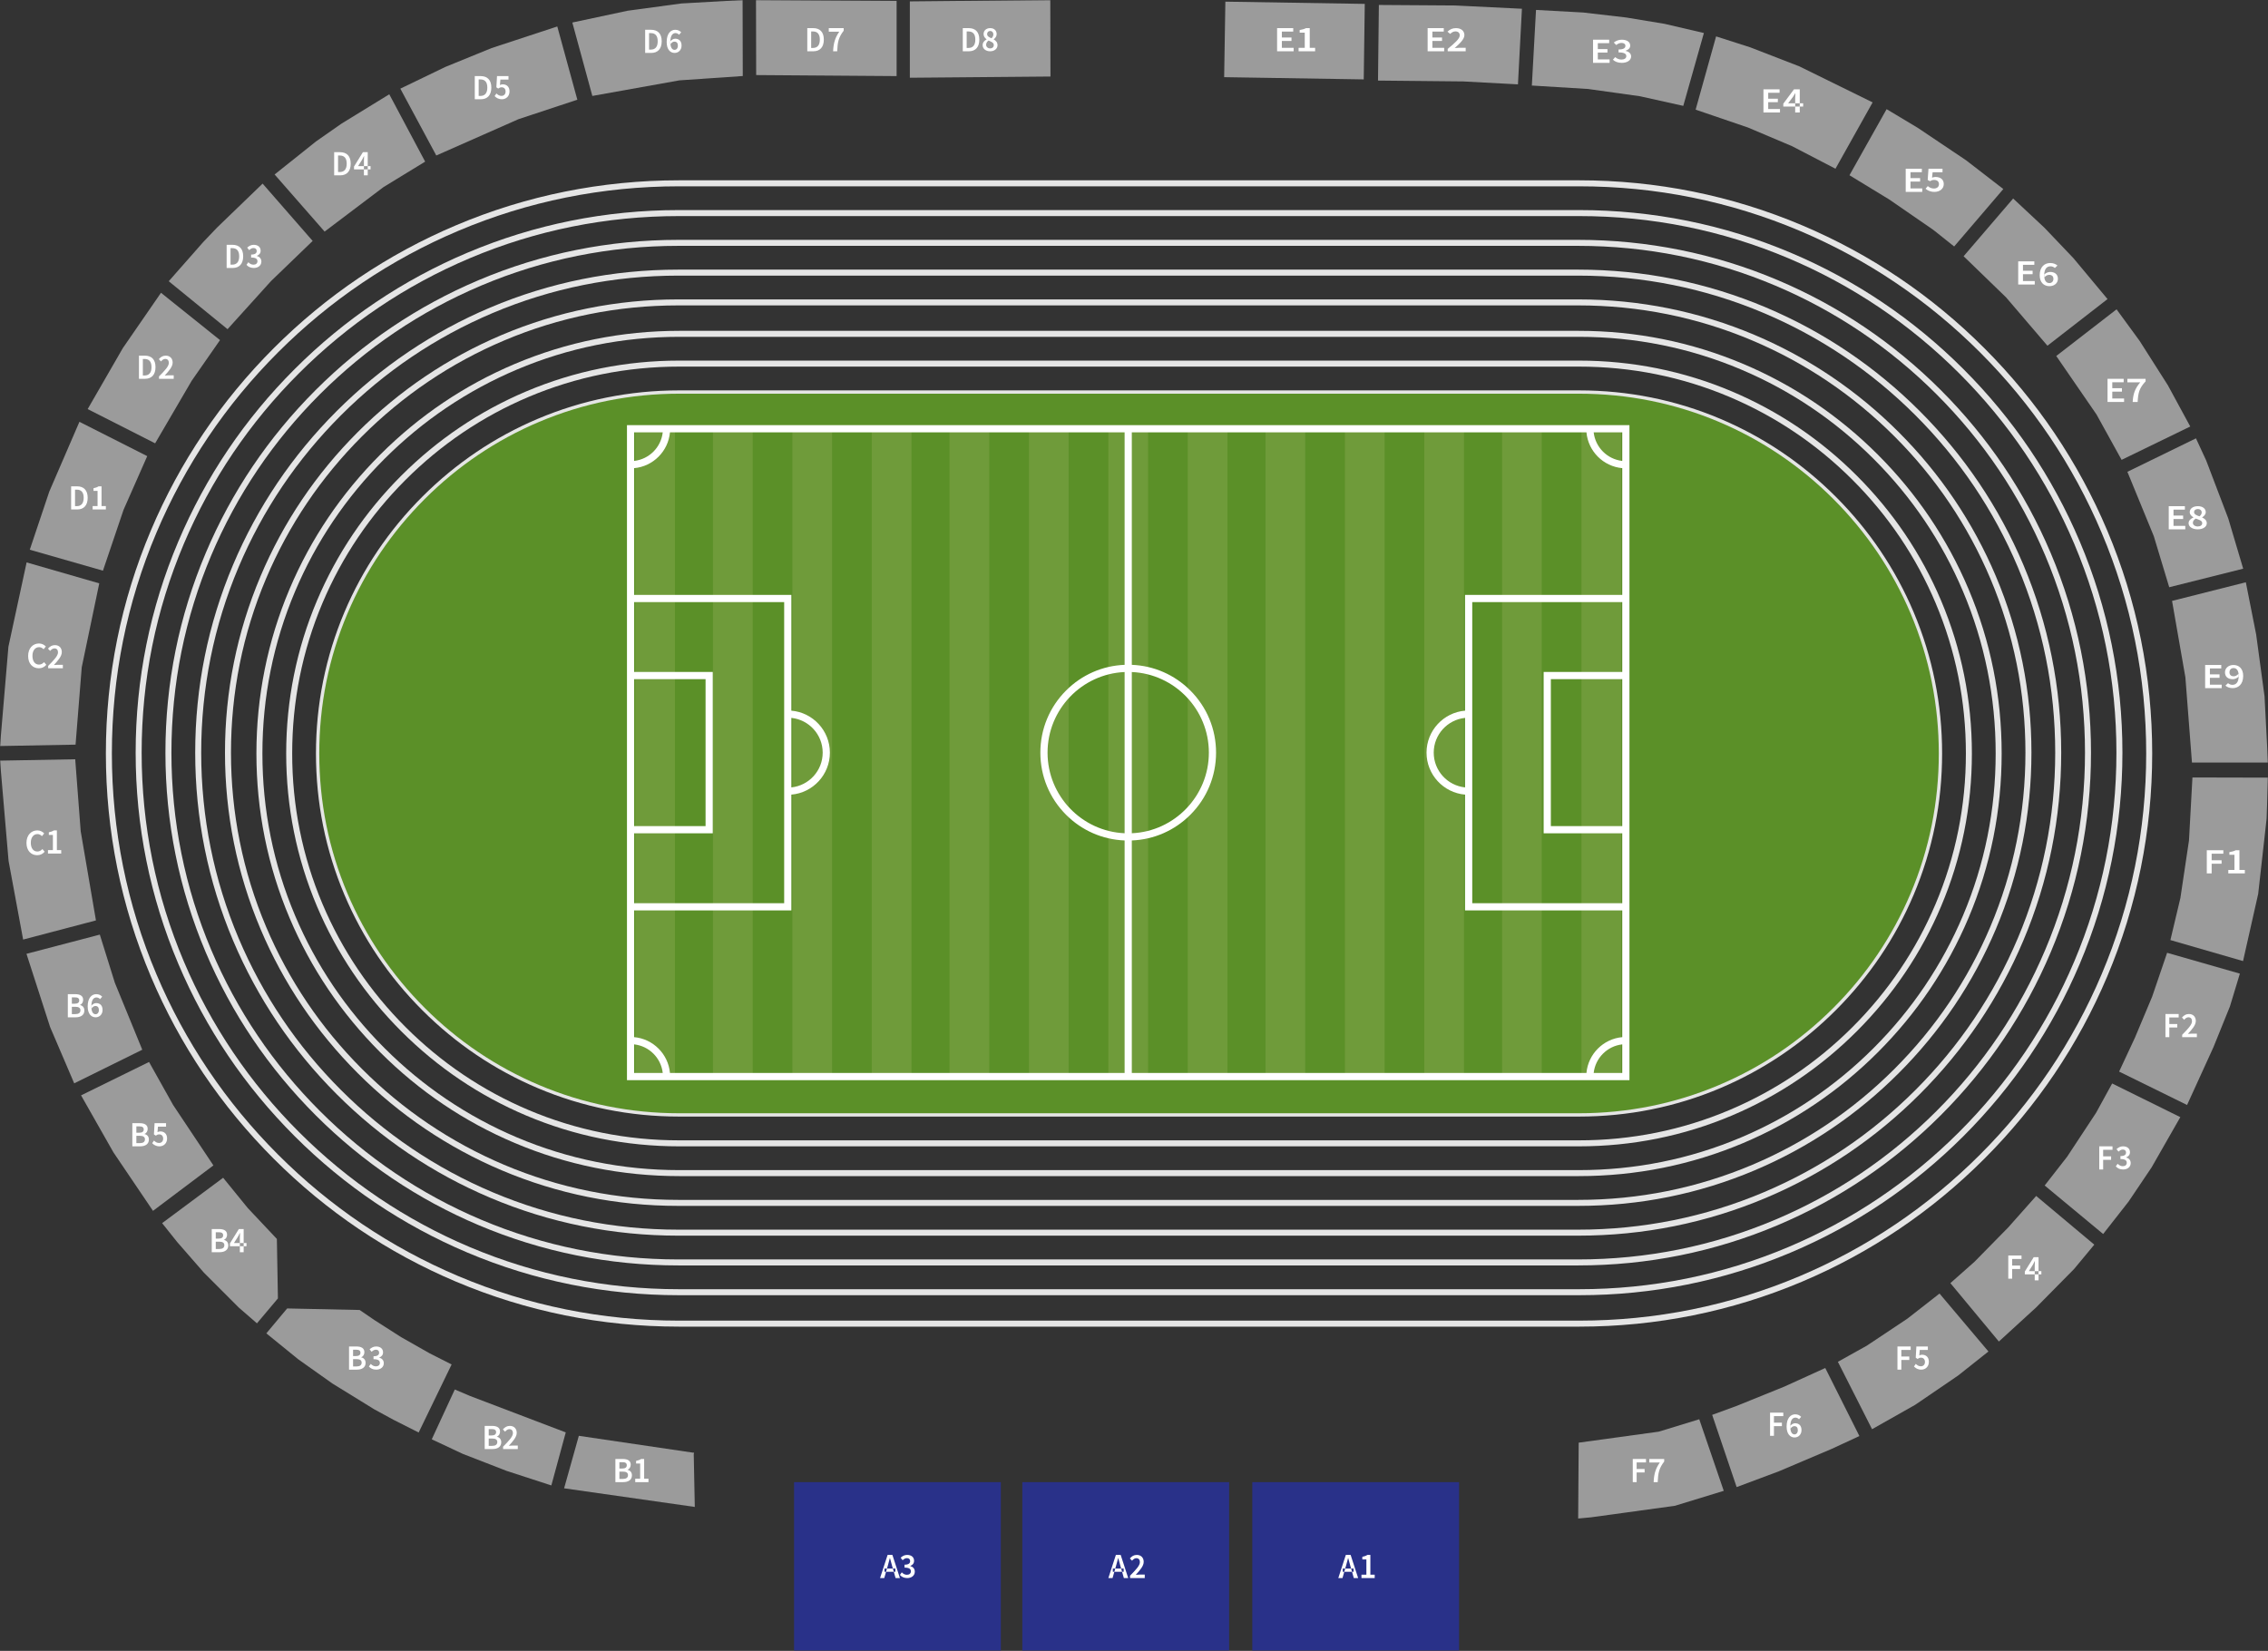 <svg width="1371px" height="998px" viewBox="0 0 1371 998" version="1.1" xmlns="http://www.w3.org/2000/svg" xmlns:xlink="http://www.w3.org/1999/xlink">
    <rect x="0" y="0" width="1371" height="998" fill="#333333" stroke="none"/>
    <title>Group 139</title>
    <defs>
        <polygon id="path-1" points="0 998 1371 998 1371 0 0 0"></polygon>
    </defs>
    <g id="Page-1" stroke="none" stroke-width="1" fill="none" fill-rule="evenodd">
        <g id="Nákupný-proces-1-Copy-3" transform="translate(-154, -504)">
            <g id="Group-139" transform="translate(154, 504)">
                <path d="M410.433,112.628 C364.145,112.628 319.253,121.691 277.003,139.565 C236.185,156.833 199.522,181.558 168.033,213.053 C136.544,244.548 111.823,281.218 94.559,322.045 C76.689,364.303 67.628,409.204 67.628,455.5 C67.628,501.796 76.689,546.697 94.559,588.955 C111.824,629.782 136.544,666.452 168.033,697.947 C199.522,729.442 236.185,754.167 277.003,771.435 C319.254,789.309 364.146,798.372 410.433,798.372 L954.567,798.372 C1000.854,798.372 1045.746,789.309 1087.997,771.435 C1128.815,754.167 1165.478,729.442 1196.968,697.947 C1228.456,666.452 1253.177,629.782 1270.441,588.955 C1288.312,546.696 1297.372,501.796 1297.372,455.5 C1297.372,409.204 1288.312,364.303 1270.441,322.045 C1253.177,281.219 1228.456,244.549 1196.968,213.053 C1165.478,181.558 1128.815,156.833 1087.997,139.565 C1045.747,121.691 1000.855,112.628 954.567,112.628 L410.433,112.628 Z M954.567,802 L410.433,802 C363.658,802 318.29,792.841 275.59,774.777 C234.34,757.326 197.289,732.34 165.468,700.513 C133.647,668.685 108.665,631.628 91.218,590.369 C73.157,547.661 64,502.284 64,455.5 C64,408.716 73.157,363.339 91.218,320.632 C108.665,279.372 133.647,242.315 165.468,210.487 C197.289,178.66 234.339,153.674 275.59,136.223 C318.29,118.159 363.657,109 410.433,109 L954.567,109 C1001.342,109 1046.71,118.159 1089.41,136.223 C1130.661,153.674 1167.711,178.66 1199.532,210.487 C1231.354,242.315 1256.335,279.373 1273.783,320.632 C1291.843,363.34 1301,408.716 1301,455.5 C1301,502.284 1291.843,547.66 1273.783,590.369 C1256.335,631.628 1231.353,668.685 1199.533,700.513 C1167.711,732.34 1130.661,757.326 1089.41,774.777 C1046.71,792.841 1001.342,802 954.567,802 L954.567,802 Z" id="Fill-1" fill="#E5E5E5"></path>
                <path d="M410.37,130.624 C366.514,130.624 323.989,139.195 283.978,156.1 C245.312,172.435 210.579,195.829 180.743,225.632 C150.907,255.434 127.486,290.128 111.133,328.75 C94.209,368.716 85.628,411.193 85.628,455 C85.628,498.807 94.209,541.283 111.132,581.25 C127.487,619.873 150.908,654.567 180.743,684.368 C210.579,714.171 245.312,737.565 283.978,753.9 C323.99,770.805 366.514,779.376 410.37,779.376 L954.63,779.376 C998.486,779.376 1041.01,770.805 1081.023,753.9 C1119.688,737.565 1154.421,714.171 1184.257,684.369 C1214.093,654.566 1237.513,619.872 1253.868,581.25 C1270.791,541.283 1279.372,498.807 1279.372,455 C1279.372,411.194 1270.791,368.717 1253.868,328.75 C1237.513,290.128 1214.093,255.434 1184.257,225.632 C1154.422,195.83 1119.689,172.436 1081.022,156.1 C1041.01,139.195 998.486,130.624 954.63,130.624 L410.37,130.624 Z M954.63,783 L410.37,783 C366.026,783 323.026,774.332 282.564,757.238 C243.466,740.72 208.345,717.065 178.177,686.931 C148.01,656.798 124.329,621.717 107.791,582.662 C90.677,542.246 82,499.294 82,455 C82,410.706 90.677,367.754 107.791,327.338 C124.328,288.284 148.009,253.203 178.177,223.069 C208.345,192.935 243.466,169.28 282.564,152.762 C323.025,135.668 366.026,127 410.37,127 L954.63,127 C998.975,127 1041.975,135.668 1082.436,152.762 C1121.535,169.281 1156.656,192.935 1186.823,223.069 C1216.99,253.202 1240.672,288.284 1257.21,327.338 C1274.323,367.755 1283,410.706 1283,455 C1283,499.294 1274.323,542.246 1257.209,582.662 C1240.673,621.716 1216.991,656.797 1186.823,686.932 C1156.655,717.065 1121.534,740.72 1082.436,757.239 C1041.974,774.332 998.974,783 954.63,783 L954.63,783 Z" id="Fill-3" fill="#E5E5E5"></path>
                <path d="M410.037,148.626 C368.648,148.626 328.526,156.718 290.785,172.679 C254.305,188.107 221.53,210.206 193.372,238.361 C165.213,266.515 143.112,299.286 127.683,335.762 C111.72,373.498 103.626,413.616 103.626,455 C103.626,496.384 111.72,536.502 127.682,574.237 C143.113,610.715 165.214,643.485 193.372,671.64 C221.531,699.794 254.305,721.893 290.785,737.321 C328.525,753.282 368.648,761.374 410.037,761.374 L953.963,761.374 C995.352,761.374 1035.473,753.282 1073.215,737.321 C1109.695,721.893 1142.47,699.794 1170.628,671.64 C1198.787,643.484 1220.888,610.713 1236.317,574.237 C1252.28,536.502 1260.374,496.385 1260.374,455 C1260.374,413.616 1252.28,373.499 1236.318,335.762 C1220.887,299.286 1198.786,266.515 1170.628,238.361 C1142.471,210.207 1109.696,188.108 1073.214,172.679 C1035.474,156.718 995.352,148.626 953.963,148.626 L410.037,148.626 Z M953.963,765 L410.037,765 C368.16,765 327.562,756.811 289.373,740.66 C252.46,725.05 219.298,702.69 190.808,674.203 C162.319,645.718 139.956,612.56 124.342,575.649 C108.19,537.464 100,496.872 100,455 C100,413.128 108.19,372.535 124.343,334.35 C139.955,297.442 162.318,264.284 190.808,235.797 C219.298,207.31 252.46,184.95 289.373,169.34 C327.563,153.189 368.16,145 410.037,145 L953.963,145 C995.84,145 1036.437,153.189 1074.627,169.34 C1111.541,184.952 1144.703,207.311 1173.192,235.797 C1201.682,264.283 1224.044,297.441 1239.658,334.35 C1255.81,372.536 1264,413.128 1264,455 C1264,496.872 1255.81,537.465 1239.657,575.65 C1224.045,612.558 1201.683,645.716 1173.192,674.203 C1144.702,702.69 1111.54,725.05 1074.627,740.661 C1036.437,756.811 995.839,765 953.963,765 L953.963,765 Z" id="Fill-5" fill="#E5E5E5"></path>
                <path d="M409.974,166.627 C371.015,166.627 333.26,174.241 297.759,189.259 C263.433,203.779 232.588,224.582 206.082,251.09 C179.577,277.597 158.776,308.445 144.256,342.775 C129.24,378.28 121.627,416.038 121.627,455 C121.627,493.962 129.24,531.72 144.256,567.224 C158.776,601.556 179.577,632.404 206.082,658.91 C232.587,685.418 263.432,706.221 297.759,720.741 C333.262,735.759 371.016,743.373 409.974,743.373 L954.026,743.373 C992.984,743.373 1030.738,735.759 1066.241,720.742 C1100.567,706.221 1131.412,685.418 1157.918,658.91 C1184.424,632.402 1205.225,601.554 1219.743,567.225 C1234.76,531.72 1242.373,493.962 1242.373,455 C1242.373,416.038 1234.76,378.281 1219.744,342.776 C1205.224,308.444 1184.423,277.596 1157.918,251.09 C1131.414,224.583 1100.57,203.78 1066.241,189.259 C1030.739,174.241 992.985,166.627 954.026,166.627 L409.974,166.627 Z M954.026,747 L409.974,747 C370.528,747 332.298,739.289 296.347,724.082 C261.587,709.379 230.355,688.315 203.517,661.476 C176.681,634.637 155.618,603.402 140.915,568.637 C125.71,532.684 118,494.45 118,455 C118,415.55 125.71,377.316 140.916,341.362 C155.618,306.599 176.68,275.364 203.517,248.525 C230.355,221.685 261.587,200.621 296.346,185.918 C332.297,170.711 370.527,163 409.974,163 L954.026,163 C993.473,163 1031.702,170.711 1067.654,185.918 C1102.415,200.622 1133.648,221.686 1160.483,248.524 C1187.32,275.363 1208.382,306.598 1223.085,341.362 C1238.29,377.317 1246,415.55 1246,455 C1246,494.45 1238.29,532.684 1223.084,568.638 C1208.383,603.399 1187.321,634.635 1160.483,661.476 C1133.645,688.315 1102.413,709.379 1067.654,724.083 C1031.702,739.289 993.472,747 954.026,747 L954.026,747 Z" id="Fill-7" fill="#E5E5E5"></path>
                <path d="M409.907,184.629 C373.379,184.629 337.992,191.765 304.73,205.838 C272.558,219.451 243.643,238.958 218.791,263.819 C193.939,288.679 174.438,317.603 160.83,349.788 C146.761,383.061 139.628,418.46 139.628,455 C139.628,491.54 146.761,526.939 160.829,560.211 C174.438,592.398 193.94,621.322 218.791,646.181 C243.642,671.041 272.556,690.548 304.73,704.162 C337.994,718.235 373.38,725.371 409.907,725.371 L954.093,725.371 C990.62,725.371 1026.006,718.235 1059.269,704.163 C1091.442,690.55 1120.357,671.042 1145.209,646.181 C1170.062,621.321 1189.563,592.396 1203.17,560.212 C1217.239,526.938 1224.372,491.54 1224.372,455 C1224.372,418.461 1217.239,383.062 1203.171,349.788 C1189.562,317.603 1170.061,288.679 1145.209,263.819 C1120.359,238.96 1091.444,219.452 1059.27,205.838 C1026.007,191.765 990.621,184.629 954.093,184.629 L409.907,184.629 Z M954.093,729 L409.907,729 C372.892,729 337.03,721.768 303.317,707.505 C270.71,693.708 241.408,673.939 216.225,648.747 C191.042,623.556 171.28,594.244 157.488,561.625 C143.23,527.903 136,492.028 136,455 C136,417.972 143.23,382.097 157.488,348.374 C171.28,315.756 191.042,286.445 216.225,261.253 C241.41,236.06 270.712,216.291 303.317,202.496 C337.029,188.232 372.891,181 409.907,181 L954.093,181 C991.109,181 1026.971,188.232 1060.683,202.496 C1093.29,216.293 1122.592,236.061 1147.775,261.252 C1172.958,286.445 1192.72,315.757 1206.512,348.374 C1220.77,382.099 1228,417.972 1228,455 C1228,492.028 1220.77,527.902 1206.512,561.626 C1192.721,594.243 1172.959,623.554 1147.775,648.747 C1122.59,673.94 1093.288,693.709 1060.683,707.505 C1026.97,721.768 991.108,729 954.093,729 L954.093,729 Z" id="Fill-9" fill="#E5E5E5"></path>
                <path d="M410.593,203.624 C376.529,203.624 343.543,210.269 312.549,223.373 C282.559,236.052 255.601,254.229 232.424,277.397 C209.249,300.564 191.066,327.512 178.381,357.492 C165.272,388.475 158.625,421.449 158.625,455.5 C158.625,489.551 165.272,522.525 178.38,553.507 C191.066,583.488 209.25,610.437 232.425,633.603 C255.6,656.769 282.557,674.946 312.549,687.628 C343.544,700.731 376.53,707.376 410.593,707.376 L954.407,707.376 C988.47,707.376 1021.457,700.732 1052.451,687.628 C1082.44,674.948 1109.398,656.771 1132.575,633.603 C1155.752,610.436 1173.935,583.487 1186.619,553.508 C1199.728,522.525 1206.375,489.551 1206.375,455.5 C1206.375,421.449 1199.728,388.475 1186.62,357.493 C1173.934,327.512 1155.751,300.564 1132.575,277.397 C1109.4,254.23 1082.443,236.054 1052.451,223.373 C1021.457,210.269 988.471,203.624 954.407,203.624 L410.593,203.624 Z M954.407,711 L410.593,711 C376.042,711 342.581,704.259 311.137,690.966 C280.712,678.101 253.368,659.664 229.861,636.166 C206.354,612.668 187.91,585.332 175.041,554.919 C161.743,523.488 155,490.039 155,455.5 C155,420.961 161.743,387.512 175.042,356.08 C187.91,325.668 206.354,298.333 229.861,274.834 C253.37,251.334 280.715,232.898 311.137,220.035 C342.58,206.741 376.041,200 410.593,200 L954.407,200 C988.959,200 1022.42,206.741 1053.863,220.035 C1084.287,232.899 1111.632,251.336 1135.139,274.834 C1158.646,298.333 1177.091,325.668 1189.959,356.081 C1203.257,387.513 1210,420.962 1210,455.5 C1210,490.039 1203.257,523.488 1189.958,554.92 C1177.091,585.331 1158.647,612.667 1135.139,636.166 C1111.63,659.666 1084.285,678.104 1053.863,690.966 C1022.42,704.26 988.958,711 954.407,711 L954.407,711 Z" id="Fill-11" fill="#E5E5E5"></path>
                <path d="M410.525,221.626 C378.893,221.626 348.274,227.792 319.52,239.952 C291.683,251.725 266.656,268.606 245.133,290.126 C223.611,311.646 206.729,336.67 194.955,364.505 C182.793,393.256 176.626,423.871 176.626,455.5 C176.626,487.129 182.793,517.743 194.954,546.494 C206.729,574.33 223.612,599.355 245.134,620.874 C266.654,642.393 291.681,659.274 319.52,671.047 C348.275,683.208 378.893,689.374 410.525,689.374 L954.475,689.374 C986.107,689.374 1016.725,683.208 1045.48,671.049 C1073.316,659.276 1098.343,642.395 1119.866,620.874 C1141.389,599.354 1158.272,574.33 1170.045,546.495 C1182.207,517.744 1188.374,487.129 1188.374,455.5 C1188.374,423.871 1182.207,393.257 1170.047,364.506 C1158.272,336.671 1141.389,311.646 1119.866,290.126 C1098.345,268.606 1073.318,251.726 1045.48,239.952 C1016.726,227.792 986.108,221.626 954.475,221.626 L410.525,221.626 Z M954.475,693 L410.525,693 C378.406,693 347.312,686.738 318.107,674.387 C289.837,662.43 264.422,645.288 242.57,623.438 C220.716,601.587 203.572,576.175 191.614,547.907 C179.263,518.707 173,487.617 173,455.5 C173,423.383 179.263,392.293 191.615,363.092 C203.572,334.825 220.716,309.414 242.569,287.562 C264.423,265.711 289.838,248.569 318.107,236.613 C347.311,224.262 378.405,218 410.525,218 L954.475,218 C986.595,218 1017.689,224.262 1046.893,236.613 C1075.163,248.569 1100.578,265.711 1122.43,287.562 C1144.285,309.414 1161.429,334.826 1173.387,363.094 C1185.737,392.293 1192,423.383 1192,455.5 C1192,487.617 1185.737,518.707 1173.385,547.907 C1161.429,576.174 1144.285,601.586 1122.43,623.438 C1100.576,645.29 1075.161,662.432 1046.892,674.389 C1017.688,686.738 986.595,693 954.475,693 L954.475,693 Z" id="Fill-13" fill="#E5E5E5"></path>
                <path d="M410.452,239.628 C381.251,239.628 353.002,245.316 326.488,256.532 C300.805,267.397 277.709,282.983 257.841,302.856 C237.973,322.728 222.391,345.829 211.528,371.517 C200.313,398.037 194.627,426.293 194.627,455.5 C194.627,484.707 200.313,512.962 211.527,539.481 C222.391,565.171 237.973,588.273 257.841,608.145 C277.709,628.016 300.804,643.602 326.488,654.467 C353.003,665.684 381.253,671.372 410.452,671.372 L954.548,671.372 C983.748,671.372 1011.998,665.685 1038.511,654.469 C1064.193,643.604 1087.29,628.018 1107.16,608.144 C1127.028,588.272 1142.61,565.171 1153.472,539.483 C1164.687,512.963 1170.373,484.707 1170.373,455.5 C1170.373,426.293 1164.687,398.038 1153.473,371.519 C1142.61,345.83 1127.028,322.728 1107.159,302.855 C1087.292,282.983 1064.196,267.398 1038.512,256.532 C1011.998,245.316 983.749,239.628 954.548,239.628 L410.452,239.628 Z M954.548,675 L410.452,675 C380.764,675 352.039,669.216 325.074,657.809 C298.958,646.76 275.475,630.914 255.277,610.71 C235.076,590.506 219.233,567.017 208.186,540.895 C196.782,513.925 191,485.195 191,455.5 C191,425.805 196.783,397.073 208.187,370.104 C219.233,343.983 235.076,320.494 255.276,300.291 C275.476,280.085 298.96,264.239 325.075,253.191 C352.038,241.784 380.763,236 410.452,236 L954.548,236 C984.237,236 1012.962,241.784 1039.925,253.191 C1066.041,264.239 1089.525,280.086 1109.724,300.29 C1129.925,320.495 1145.768,343.985 1156.814,370.105 C1168.218,397.074 1174,425.805 1174,455.5 C1174,485.196 1168.218,513.927 1156.813,540.895 C1145.768,567.017 1129.925,590.505 1109.724,610.709 C1089.523,630.915 1066.039,646.763 1039.925,657.81 C1012.961,669.217 984.236,675 954.548,675 L954.548,675 Z" id="Fill-15" fill="#E5E5E5"></path>
                <path d="M410.556,673 C381.123,673 352.646,667.269 325.917,655.967 C300.027,645.019 276.746,629.316 256.721,609.296 C236.694,589.275 220.987,566 210.036,540.115 C198.732,513.395 193,484.926 193,455.5 C193,426.074 198.732,397.605 210.037,370.883 C220.988,345.001 236.694,321.726 256.72,301.705 C276.747,281.683 300.028,265.98 325.917,255.033 C352.646,243.731 381.122,238 410.556,238 L954.444,238 C983.878,238 1012.354,243.731 1039.083,255.033 C1064.973,265.981 1088.254,281.683 1108.279,301.704 C1128.306,321.726 1144.014,345.001 1154.964,370.885 C1166.268,397.605 1172,426.074 1172,455.5 C1172,484.926 1166.268,513.395 1154.963,540.117 C1144.013,565.999 1128.306,589.274 1108.28,609.295 C1088.252,629.318 1064.971,645.021 1039.082,655.969 C1012.354,667.27 983.877,673 954.444,673 L410.556,673 Z" id="Fill-17" fill="#5B9028"></path>
                <mask id="mask-2" fill="white">
                    <use xlink:href="#path-1"></use>
                </mask>
                <g id="Clip-20"></g>
                <polygon id="Fill-19" fill="#6F9B3A" mask="url(#mask-2)" points="431 651 455 651 455 259 431 259"></polygon>
                <polygon id="Fill-21" fill="#6F9B3A" mask="url(#mask-2)" points="384 651 408 651 408 259 384 259"></polygon>
                <polygon id="Fill-22" fill="#6F9B3A" mask="url(#mask-2)" points="479 651 503 651 503 259 479 259"></polygon>
                <polygon id="Fill-23" fill="#6F9B3A" mask="url(#mask-2)" points="527 651 551 651 551 259 527 259"></polygon>
                <polygon id="Fill-24" fill="#6F9B3A" mask="url(#mask-2)" points="574 651 598 651 598 259 574 259"></polygon>
                <polygon id="Fill-25" fill="#6F9B3A" mask="url(#mask-2)" points="622 651 646 651 646 259 622 259"></polygon>
                <polygon id="Fill-26" fill="#6F9B3A" mask="url(#mask-2)" points="670 651 694 651 694 259 670 259"></polygon>
                <polygon id="Fill-27" fill="#6F9B3A" mask="url(#mask-2)" points="718 651 742 651 742 259 718 259"></polygon>
                <polygon id="Fill-28" fill="#6F9B3A" mask="url(#mask-2)" points="765 651 789 651 789 259 765 259"></polygon>
                <polygon id="Fill-29" fill="#6F9B3A" mask="url(#mask-2)" points="813 651 837 651 837 259 813 259"></polygon>
                <polygon id="Fill-30" fill="#6F9B3A" mask="url(#mask-2)" points="861 651 885 651 885 259 861 259"></polygon>
                <polygon id="Fill-31" fill="#6F9B3A" mask="url(#mask-2)" points="908 651 932 651 932 259 908 259"></polygon>
                <polygon id="Fill-32" fill="#6F9B3A" mask="url(#mask-2)" points="956 651 980 651 980 259 956 259"></polygon>
                <path d="M885.622,476.009 C875,474.917 866.687,465.912 866.687,455 C866.687,444.088 875,435.083 885.622,433.991 L885.622,476.009 Z M885.622,359.635 L885.622,429.622 C872.598,430.729 862.338,441.687 862.338,455 C862.338,468.313 872.598,479.271 885.622,480.378 L885.622,550.365 L980.651,550.365 L980.651,626.99 C969.193,628.028 960.042,637.184 959.004,648.648 L684.175,648.648 L684.175,508.087 C697.544,507.552 710.035,502.092 719.551,492.571 C729.581,482.536 735.105,469.193 735.105,455 C735.105,440.807 729.581,427.464 719.551,417.429 C710.035,407.908 697.544,402.448 684.175,401.913 L684.175,261.352 L959.004,261.352 C960.042,272.816 969.193,281.972 980.651,283.01 L980.651,359.635 L885.622,359.635 Z M933.136,406.23 L933.136,503.77 L980.651,503.77 L980.651,546.013 L889.971,546.013 L889.971,363.987 L980.651,363.987 L980.651,406.23 L933.136,406.23 Z M937.486,499.418 L980.651,499.418 L980.651,410.581 L937.486,410.581 L937.486,499.418 Z M980.651,648.648 L963.374,648.648 C964.38,639.586 971.593,632.368 980.651,631.362 L980.651,648.648 Z M478.378,433.991 C489.001,435.083 497.314,444.088 497.314,455 C497.314,465.912 489.001,474.917 478.378,476.009 L478.378,433.991 Z M404.996,648.648 C403.958,637.184 394.807,628.028 383.349,626.99 L383.349,550.365 L478.378,550.365 L478.378,480.378 C491.402,479.271 501.663,468.313 501.663,455 C501.663,441.687 491.402,430.729 478.378,429.622 L478.378,359.635 L383.349,359.635 L383.349,283.01 C394.807,281.972 403.958,272.816 404.996,261.352 L679.825,261.352 L679.825,401.913 C666.457,402.448 653.965,407.908 644.449,417.429 C634.419,427.464 628.895,440.807 628.895,455 C628.895,469.193 634.419,482.536 644.449,492.571 C653.965,502.092 666.457,507.552 679.825,508.087 L679.825,648.648 L404.996,648.648 Z M383.349,648.648 L383.349,631.362 C392.407,632.368 399.62,639.586 400.626,648.648 L383.349,648.648 Z M430.864,503.77 L430.864,406.23 L383.349,406.23 L383.349,363.987 L474.029,363.987 L474.029,546.013 L383.349,546.013 L383.349,503.77 L430.864,503.77 Z M383.349,499.419 L426.514,499.419 L426.514,410.582 L383.349,410.582 L383.349,499.419 Z M383.349,261.352 L400.626,261.352 C399.62,270.414 392.407,277.632 383.349,278.638 L383.349,261.352 Z M684.175,406.269 C710.053,407.411 730.756,428.831 730.756,455 C730.756,481.169 710.053,502.589 684.175,503.731 L684.175,406.269 Z M679.825,503.731 C653.947,502.589 633.244,481.169 633.244,455 C633.244,428.831 653.947,407.411 679.825,406.269 L679.825,503.731 Z M980.651,261.352 L980.651,278.638 C971.593,277.632 964.38,270.414 963.374,261.352 L980.651,261.352 Z M958.904,257 L679.825,257 L405.096,257 L379,257 L379,283.11 L379,359.635 L379,406.23 L379,503.77 L379,550.365 L379,626.89 L379,653 L405.096,653 L679.825,653 L958.904,653 L985,653 L985,626.89 L985,550.365 L985,503.77 L985,406.23 L985,359.635 L985,283.11 L985,257 L958.904,257 Z" id="Fill-33" fill="#FFFFFF" mask="url(#mask-2)"></path>
                <polygon id="E9" fill=" #9B9B9B " mask="url(#mask-2)" points="1357.599 352 1313 363.265 1321.061 409.473 1325.04 461 1371 461 1368.906 420.946 1363.84 383.55"></polygon>
                <polygon id="B1" fill=" #9B9B9B " mask="url(#mask-2)" points="419.37 879.217 420 911 341 899.725 349.902 868 418.817 878.169 419.55 878.174"></polygon>
                <polygon id="B2" fill=" #9B9B9B " mask="url(#mask-2)" points="342 865.938 333.282 898 306.199 889.19 279.733 878.911 261 870.11 274.921 840 284.191 843.932"></polygon>
                <polyline id="B3" fill=" #9B9B9B " mask="url(#mask-2)" points="273 824.864 253.075 866 273 824.864 259.682 818.112 242.483 808.347 226.228 797.96 217.419 791.935 173.584 791 161 806.062 180.296 821.748 200.955 836.395 222.288 849.547 226.228 851.977 237.869 858.313 253.075 866"></polyline>
                <polygon id="B4" fill=" #9B9B9B " mask="url(#mask-2)" points="167.371 748.987 168 784.935 155.32 800 144.213 790.338 123.255 769.351 107.117 750.857 98 739.429 134.886 712 149.766 730.286"></polygon>
                <polygon id="B5" fill=" #9B9B9B " mask="url(#mask-2)" points="92.485 732 129 704.532 104.656 668.012 90.092 642 49 662.185 68.558 696.624"></polygon>
                <polyline id="B6" fill=" #9B9B9B " mask="url(#mask-2)" points="44.897 654.895 86 634.593 69.413 594.093 60.337 565 16 576.616 30.292 620.884 44.897 655"></polyline>
                <polygon id="C1" fill=" #9B9B9B " mask="url(#mask-2)" points="13.982 568 58 556.422 48.782 502.496 45.468 459 0 459.834 5.178 520.436"></polygon>
                <polyline id="C2" fill=" #9B9B9B " mask="url(#mask-2)" points="0.104 451 45.675 450.163 49.412 403.399 60 352.659 16.09 340 5.087 390.949 0 451"></polyline>
                <polygon id="D1" fill=" #9B9B9B " mask="url(#mask-2)" points="18 332.323 62.231 345 74.675 308.225 89 275.745 48.01 255 29.816 297.119"></polygon>
                <polygon id="D2" fill=" #9B9B9B " mask="url(#mask-2)" points="53 247.304 93.78 268 115.835 230.248 133 205.6 97.317 177 74.222 210.488"></polygon>
                <polygon id="D3" fill=" #9B9B9B " mask="url(#mask-2)" points="102 170.017 137.548 199 163.846 169.912 189 145.654 158.753 111 131.208 137.568 122.892 146.284"></polygon>
                <polygon id="D4" fill=" #9B9B9B " mask="url(#mask-2)" points="166 105.478 196.229 140 231.774 113.138 257 97.713 235.318 57 206.444 74.733 191.122 85.436"></polygon>
                <polygon id="D5" fill=" #9B9B9B " mask="url(#mask-2)" points="242 53.59 263.734 94 313.368 72.072 349 60.273 336.879 16 297.172 29.052 269.273 40.434"></polygon>
                <polyline id="D6" fill=" #9B9B9B " mask="url(#mask-2)" points="346 13.715 358.069 58 410.713 48.578 449 45.96 448.896 0 411.857 2.094 379.397 6.491 346 13.61"></polyline>
                <polygon id="D7" fill=" #9B9B9B " mask="url(#mask-2)" points="457 0 457.105 45.38 542 46 542 0.517"></polygon>
                <polygon id="D8" fill=" #9B9B9B " mask="url(#mask-2)" points="550 0.841 550 47 635 46.264 634.895 0"></polygon>
                <polygon id="E1" fill=" #9B9B9B " mask="url(#mask-2)" points="740.729 1 740 46.648 824.375 48 825 2.352"></polygon>
                <polygon id="E2" fill=" #9B9B9B " mask="url(#mask-2)" points="833.522 3 833 48.709 884.594 49.23 917.598 51 920 5.291 879.581 3.312"></polygon>
                <polygon id="E3" fill=" #9B9B9B " mask="url(#mask-2)" points="928.514 6 926 51.712 960.038 53.795 991.249 58.169 1017.537 64 1030 19.953 1006.33 14.435 983.079 10.582 957.001 7.562"></polygon>
                <polygon id="E4" fill=" #9B9B9B " mask="url(#mask-2)" points="1037.374 22 1025 66.293 1056.611 77.078 1083.335 88.388 1109.539 102 1132 61.895 1087.702 40.115 1057.963 28.597"></polygon>
                <polygon id="E5" fill=" #9B9B9B " mask="url(#mask-2)" points="1140.445 66 1118 105.936 1142.107 120.638 1168.708 138.99 1181.282 149 1211 114.278 1188.451 96.864 1159.253 77.261"></polygon>
                <polygon id="E6" fill=" #9B9B9B " mask="url(#mask-2)" points="1216.942 120 1187 154.908 1212.65 179.753 1237.671 209 1274 180.801 1253.376 156.061 1235.892 137.716"></polygon>
                <polygon id="E7" fill=" #9B9B9B " mask="url(#mask-2)" points="1243 215.209 1267.373 250.627 1282.502 278 1324 257.836 1310.448 232.866 1293.428 206.119 1279.455 187"></polygon>
                <polygon id="E8" fill=" #9B9B9B " mask="url(#mask-2)" points="1286 285.221 1301.952 324.092 1311.292 355 1356 343.789 1346.974 313.405 1333.646 278.411 1327.454 265"></polygon>
                <polyline id="F1" fill=" #9B9B9B " mask="url(#mask-2)" points="1325.319 470.105 1323.238 508.084 1318.035 542.916 1312 568.305 1355.912 581 1365.069 540.398 1370.168 494.865 1371 470.105 1325.319 470"></polyline>
                <polygon id="F2" fill=" #9B9B9B " mask="url(#mask-2)" points="1310.013 576 1300.966 602.539 1290.567 627.308 1281 647.81 1322.076 668 1337.986 633.136 1347.969 608.471 1354 588.593"></polygon>
                <polygon id="F3" fill=" #9B9B9B " mask="url(#mask-2)" points="1276.791 655 1267.064 672.741 1249.597 699.248 1236 716.675 1271.352 746 1286.727 726.381 1300.638 705.718 1318 675.35"></polygon>
                <polygon id="F4" fill=" #9B9B9B " mask="url(#mask-2)" points="1230.867 723 1213.925 742.067 1193.552 762.809 1179 775.695 1208.312 811 1230.867 790.362 1253.735 767.209 1266 752.438"></polygon>
                <polygon id="F5" fill=" #9B9B9B " mask="url(#mask-2)" points="1172.435 782 1153.145 797.07 1128.508 813.49 1111 823.26 1131.653 864 1157.758 849.242 1183.653 831.574 1202 817.024"></polygon>
                <polygon id="F6" fill=" #9B9B9B " mask="url(#mask-2)" points="1103.365 827 1078.666 838.23 1049.903 849.88 1035 855.338 1049.798 899 1075.331 889.449 1107.221 875.91 1124 868.143"></polygon>
                <polygon id="F7" fill=" #9B9B9B " mask="url(#mask-2)" points="1027.193 858 1002.726 865.487 954.315 872.142 954 918 961.771 917.272 1012.492 910.305 1042 901.258"></polygon>
                <polygon id="A1" fill=" #293189 " mask="url(#mask-2)" points="757 998 882 998 882 896 757 896"></polygon>
                <polygon id="A2" fill=" #293189 " mask="url(#mask-2)" points="618 998 743 998 743 896 618 896"></polygon>
                <polygon id="A3" fill=" #293189 " mask="url(#mask-2)" points="480 998 605 998 605 896 480 896"></polygon>
                <polygon id="Fill-69" fill="#FFFFFF" mask="url(#mask-2)" points="772 17 781.752 17 781.752 19.089 774.874 19.089 774.874 22.677 780.702 22.677 780.702 24.766 774.874 24.766 774.874 28.911 782 28.911 782 31 772 31"></polygon>
                <path d="M785,28.932 L788.72,28.932 L788.72,19.746 L785.648,19.746 L785.648,18.153 C787.299,17.898 788.438,17.537 789.483,17 L791.729,17 L791.729,28.932 L795,28.932 L795,31 L785,31 L785,28.932 Z" id="Fill-70" fill="#FFFFFF" mask="url(#mask-2)"></path>
                <polygon id="Fill-71" fill="#FFFFFF" mask="url(#mask-2)" points="863 17 872.752 17 872.752 19.089 865.874 19.089 865.874 22.677 871.702 22.677 871.702 24.766 865.874 24.766 865.874 28.911 873 28.911 873 31 863 31"></polygon>
                <path d="M875.142,29.558 C879.6,25.853 882.411,23.443 882.411,21.344 C882.411,19.898 881.481,18.978 879.752,18.978 C878.508,18.978 877.477,19.677 876.618,20.498 L875,19.133 C876.466,17.777 877.942,17 880.136,17 C883.21,17 885.222,18.667 885.222,21.215 C885.222,23.659 882.573,26.172 879.368,29.031 C880.217,28.962 881.279,28.893 882.067,28.893 L886,28.893 L886,31 L875.142,31 L875.142,29.558 Z" id="Fill-72" fill="#FFFFFF" mask="url(#mask-2)"></path>
                <polygon id="Fill-73" fill="#FFFFFF" mask="url(#mask-2)" points="963 24 972.752 24 972.752 26.089 965.874 26.089 965.874 29.677 971.702 29.677 971.702 31.766 965.874 31.766 965.874 35.911 973 35.911 973 38 963 38"></polygon>
                <path d="M975,36.092 L976.372,34.532 C977.339,35.346 978.552,36.008 980.149,36.008 C981.892,36.008 983.095,35.244 983.095,33.972 C983.095,32.582 982.038,31.683 978.416,31.683 L978.416,29.902 C981.532,29.902 982.554,28.986 982.554,27.748 C982.554,26.62 981.667,25.942 980.199,25.942 C978.968,25.942 977.975,26.442 977.014,27.214 L975.521,25.705 C976.873,24.687 978.406,24 980.32,24 C983.365,24 985.459,25.289 985.459,27.566 C985.459,29.071 984.407,30.089 982.684,30.665 L982.684,30.75 C984.567,31.166 986,32.31 986,34.108 C986,36.567 983.465,38 980.4,38 C977.83,38 976.122,37.161 975,36.092" id="Fill-74" fill="#FFFFFF" mask="url(#mask-2)"></path>
                <polygon id="Fill-75" fill="#FFFFFF" mask="url(#mask-2)" points="1066 54 1075.752 54 1075.752 56.089 1068.874 56.089 1068.874 59.677 1074.702 59.677 1074.702 61.766 1068.874 61.766 1068.874 65.911 1076 65.911 1076 68 1066 68"></polygon>
                <path d="M1085.184,59.271 C1085.184,58.457 1085.266,57.172 1085.316,56.358 L1085.214,56.358 C1084.804,57.089 1084.343,57.784 1083.882,58.531 L1080.921,62.439 L1090,62.439 L1090,64.401 L1078,64.401 L1078,62.676 L1084.456,54 L1087.95,54 L1087.95,68 L1085.184,68 L1085.184,59.271 Z" id="Fill-76" fill="#FFFFFF" mask="url(#mask-2)"></path>
                <polygon id="Fill-77" fill="#FFFFFF" mask="url(#mask-2)" points="1152 102 1161.752 102 1161.752 104.089 1154.874 104.089 1154.874 107.677 1160.702 107.677 1160.702 109.766 1154.874 109.766 1154.874 113.911 1162 113.911 1162 116 1152 116"></polygon>
                <path d="M1164,114.091 L1165.336,112.502 C1166.284,113.288 1167.441,113.97 1169.046,113.97 C1170.821,113.97 1172.108,112.994 1172.108,111.336 C1172.108,109.704 1170.931,108.771 1169.186,108.771 C1168.179,108.771 1167.6,109.004 1166.652,109.54 L1165.286,108.78 L1165.765,102 L1174.242,102 L1174.242,104.107 L1168.259,104.107 L1167.919,107.424 C1168.588,107.139 1169.201,106.983 1170.014,106.983 C1172.736,106.983 1175,108.322 1175,111.267 C1175,114.281 1172.343,116 1169.416,116 C1166.842,116 1165.177,115.11 1164,114.091" id="Fill-78" fill="#FFFFFF" mask="url(#mask-2)"></path>
                <polygon id="Fill-79" fill="#FFFFFF" mask="url(#mask-2)" points="1220 158 1229.752 158 1229.752 160.089 1222.874 160.089 1222.874 163.677 1228.702 163.677 1228.702 165.766 1222.874 165.766 1222.874 169.911 1230 169.911 1230 172 1220 172"></polygon>
                <path d="M1233,166.411 C1233,161.179 1236.057,159 1239.389,159 C1241.342,159 1242.763,159.687 1243.734,160.526 L1242.15,162.01 C1241.546,161.425 1240.534,160.993 1239.553,160.993 C1237.442,160.993 1235.719,162.358 1235.719,166.411 C1235.719,169.744 1237.003,171.134 1238.848,171.134 C1240.197,171.134 1241.28,170.223 1241.28,168.574 C1241.28,166.984 1240.33,166.165 1238.715,166.165 C1237.764,166.165 1236.634,166.623 1235.709,167.844 L1235.586,166.131 C1236.517,165.054 1238.035,164.401 1239.257,164.401 C1242.057,164.401 1244,165.758 1244,168.574 C1244,171.27 1241.669,173 1238.888,173 C1235.709,173 1233,170.948 1233,166.411" id="Fill-80" fill="#FFFFFF" mask="url(#mask-2)"></path>
                <polygon id="Fill-81" fill="#FFFFFF" mask="url(#mask-2)" points="1274 229 1283.752 229 1283.752 231.089 1276.874 231.089 1276.874 234.677 1282.702 234.677 1282.702 236.766 1276.874 236.766 1276.874 240.911 1284 240.911 1284 243 1274 243"></polygon>
                <path d="M1293.753,231.147 L1286,231.147 L1286,229 L1297,229 L1297,230.558 C1293.155,234.627 1292.495,237.54 1292.206,243 L1289.196,243 C1289.484,238.037 1290.588,234.9 1293.753,231.147" id="Fill-82" fill="#FFFFFF" mask="url(#mask-2)"></path>
                <polygon id="Fill-83" fill="#FFFFFF" mask="url(#mask-2)" points="1311 306 1320.752 306 1320.752 308.089 1313.874 308.089 1313.874 311.677 1319.702 311.677 1319.702 313.766 1313.874 313.766 1313.874 317.911 1321 317.911 1321 320 1311 320"></polygon>
                <path d="M1330.926,309.799 C1330.926,308.612 1330.047,307.738 1328.535,307.738 C1327.284,307.738 1326.319,308.425 1326.319,309.595 C1326.319,310.944 1327.78,311.546 1329.578,312.139 C1330.446,311.418 1330.926,310.647 1330.926,309.799 M1331.237,316.252 C1331.237,314.785 1329.521,314.251 1327.33,313.505 C1326.325,314.124 1325.579,315.005 1325.579,316.04 C1325.579,317.371 1326.891,318.262 1328.566,318.262 C1330.129,318.262 1331.237,317.507 1331.237,316.252 M1323,316.294 C1323,314.607 1324.389,313.505 1325.921,312.826 L1325.921,312.741 C1324.685,312.004 1323.695,311.011 1323.695,309.595 C1323.695,307.407 1325.778,306 1328.597,306 C1331.508,306 1333.367,307.475 1333.367,309.646 C1333.367,310.994 1332.243,312.122 1331.186,312.746 L1331.186,312.83 C1332.688,313.538 1334,314.531 1334,316.328 C1334,318.406 1331.799,320 1328.505,320 C1325.344,320 1323,318.465 1323,316.294" id="Fill-84" fill="#FFFFFF" mask="url(#mask-2)"></path>
                <polygon id="Fill-85" fill="#FFFFFF" mask="url(#mask-2)" points="1333 402 1342.752 402 1342.752 404.089 1335.874 404.089 1335.874 407.677 1341.702 407.677 1341.702 409.766 1335.874 409.766 1335.874 413.911 1343 413.911 1343 416 1333 416"></polygon>
                <path d="M1345.266,414.474 L1346.851,412.99 C1347.454,413.575 1348.466,414.008 1349.447,414.008 C1351.573,414.008 1353.281,412.642 1353.281,408.589 C1353.281,405.256 1351.998,403.866 1350.153,403.866 C1348.803,403.866 1347.72,404.777 1347.72,406.427 C1347.72,408.017 1348.67,408.835 1350.286,408.835 C1351.236,408.835 1352.366,408.377 1353.291,407.156 L1353.414,408.869 C1352.483,409.946 1350.965,410.599 1349.744,410.599 C1346.943,410.599 1345,409.242 1345,406.427 C1345,403.73 1347.331,402 1350.112,402 C1353.291,402 1356,404.052 1356,408.589 C1356,413.821 1352.943,416 1349.611,416 C1347.658,416 1346.227,415.313 1345.266,414.474" id="Fill-86" fill="#FFFFFF" mask="url(#mask-2)"></path>
                <polygon id="Fill-87" fill="#FFFFFF" mask="url(#mask-2)" points="1334 514 1344 514 1344 516.089 1336.935 516.089 1336.935 520.062 1342.948 520.062 1342.948 522.152 1336.935 522.152 1336.935 528 1334 528"></polygon>
                <path d="M1347,525.932 L1350.72,525.932 L1350.72,516.746 L1347.648,516.746 L1347.648,515.153 C1349.299,514.898 1350.438,514.537 1351.483,514 L1353.729,514 L1353.729,525.932 L1357,525.932 L1357,528 L1347,528 L1347,525.932 Z" id="Fill-88" fill="#FFFFFF" mask="url(#mask-2)"></path>
                <polygon id="Fill-89" fill="#FFFFFF" mask="url(#mask-2)" points="1309 613 1317 613 1317 615.089 1311.348 615.089 1311.348 619.062 1316.158 619.062 1316.158 621.152 1311.348 621.152 1311.348 627 1309 627"></polygon>
                <path d="M1319.116,625.558 C1322.764,621.852 1325.063,619.443 1325.063,617.344 C1325.063,615.898 1324.303,614.978 1322.888,614.978 C1321.87,614.978 1321.026,615.677 1320.324,616.498 L1319,615.133 C1320.199,613.778 1321.407,613 1323.202,613 C1325.717,613 1327.363,614.667 1327.363,617.215 C1327.363,619.659 1325.196,622.172 1322.574,625.031 C1323.268,624.962 1324.137,624.893 1324.782,624.893 L1328,624.893 L1328,627 L1319.116,627 L1319.116,625.558 Z" id="Fill-90" fill="#FFFFFF" mask="url(#mask-2)"></path>
                <polygon id="Fill-91" fill="#FFFFFF" mask="url(#mask-2)" points="1269 693 1277 693 1277 695.089 1271.348 695.089 1271.348 699.062 1276.158 699.062 1276.158 701.152 1271.348 701.152 1271.348 707 1269 707"></polygon>
                <path d="M1279,705.092 L1280.123,703.532 C1280.914,704.346 1281.906,705.008 1283.213,705.008 C1284.639,705.008 1285.623,704.244 1285.623,702.972 C1285.623,701.582 1284.758,700.683 1281.795,700.683 L1281.795,698.902 C1284.344,698.902 1285.18,697.986 1285.18,696.748 C1285.18,695.62 1284.455,694.942 1283.254,694.942 C1282.246,694.942 1281.435,695.442 1280.648,696.214 L1279.426,694.705 C1280.533,693.687 1281.787,693 1283.352,693 C1285.844,693 1287.557,694.289 1287.557,696.566 C1287.557,698.071 1286.697,699.089 1285.287,699.665 L1285.287,699.75 C1286.828,700.166 1288,701.31 1288,703.108 C1288,705.567 1285.926,707 1283.418,707 C1281.315,707 1279.918,706.16 1279,705.092" id="Fill-92" fill="#FFFFFF" mask="url(#mask-2)"></path>
                <polygon id="Fill-93" fill="#FFFFFF" mask="url(#mask-2)" points="1214 759 1222 759 1222 761.089 1216.348 761.089 1216.348 765.062 1221.158 765.062 1221.158 767.152 1216.348 767.152 1216.348 773 1214 773"></polygon>
                <path d="M1229.986,765.271 C1229.986,764.457 1230.054,763.172 1230.097,762.358 L1230.012,762.358 C1229.67,763.089 1229.286,763.784 1228.902,764.531 L1226.434,768.439 L1234,768.439 L1234,770.401 L1224,770.401 L1224,768.676 L1229.38,760 L1232.292,760 L1232.292,774 L1229.986,774 L1229.986,765.271 Z" id="Fill-94" fill="#FFFFFF" mask="url(#mask-2)"></path>
                <polygon id="Fill-95" fill="#FFFFFF" mask="url(#mask-2)" points="1147 814 1155 814 1155 816.089 1149.348 816.089 1149.348 820.062 1154.158 820.062 1154.158 822.152 1149.348 822.152 1149.348 828 1147 828"></polygon>
                <path d="M1157,826.091 L1158.094,824.502 C1158.868,825.288 1159.815,825.97 1161.129,825.97 C1162.581,825.97 1163.633,824.994 1163.633,823.336 C1163.633,821.704 1162.671,820.771 1161.243,820.771 C1160.419,820.771 1159.946,821.004 1159.17,821.54 L1158.053,820.78 L1158.444,814 L1165.38,814 L1165.38,816.108 L1160.484,816.108 L1160.207,819.424 C1160.753,819.139 1161.255,818.983 1161.92,818.983 C1164.148,818.983 1166,820.322 1166,823.267 C1166,826.281 1163.825,828 1161.43,828 C1159.325,828 1157.963,827.11 1157,826.091" id="Fill-96" fill="#FFFFFF" mask="url(#mask-2)"></path>
                <polygon id="Fill-97" fill="#FFFFFF" mask="url(#mask-2)" points="1070 854 1078 854 1078 856.089 1072.348 856.089 1072.348 860.062 1077.158 860.062 1077.158 862.151 1072.348 862.151 1072.348 868 1070 868"></polygon>
                <path d="M1080,862.411 C1080,857.179 1082.501,855 1085.228,855 C1086.825,855 1087.988,855.687 1088.783,856.526 L1087.486,858.011 C1086.993,857.425 1086.165,856.993 1085.362,856.993 C1083.634,856.993 1082.225,858.358 1082.225,862.411 C1082.225,865.744 1083.275,867.135 1084.785,867.135 C1085.889,867.135 1086.775,866.223 1086.775,864.574 C1086.775,862.984 1085.997,862.166 1084.676,862.166 C1083.898,862.166 1082.974,862.623 1082.217,863.845 L1082.116,862.131 C1082.877,861.055 1084.12,860.402 1085.119,860.402 C1087.411,860.402 1089,861.758 1089,864.574 C1089,867.271 1087.093,869 1084.818,869 C1082.217,869 1080,866.948 1080,862.411" id="Fill-98" fill="#FFFFFF" mask="url(#mask-2)"></path>
                <polygon id="Fill-99" fill="#FFFFFF" mask="url(#mask-2)" points="987 882 995 882 995 884.089 989.348 884.089 989.348 888.062 994.158 888.062 994.158 890.152 989.348 890.152 989.348 896 987 896"></polygon>
                <path d="M1003.343,884.147 L997,884.147 L997,882 L1006,882 L1006,883.558 C1002.854,887.627 1002.314,890.54 1002.078,896 L999.615,896 C999.851,891.037 1000.753,887.9 1003.343,884.147" id="Fill-100" fill="#FFFFFF" mask="url(#mask-2)"></path>
                <path d="M811.688,950.207 L818.26,950.207 L818.26,948.258 L811.688,948.258 L811.688,950.207 Z M813.549,940 L816.451,940 L821,954 L818.38,954 L816.255,946.55 C815.811,945.069 815.401,943.472 814.991,941.935 L814.906,941.935 C814.522,943.485 814.112,945.069 813.669,946.55 L811.526,954 L809,954 L813.549,940 Z" id="Fill-101" fill="#FFFFFF" mask="url(#mask-2)"></path>
                <path d="M823,951.932 L825.976,951.932 L825.976,942.746 L823.519,942.746 L823.519,941.153 C824.839,940.898 825.751,940.537 826.586,940 L828.384,940 L828.384,951.932 L831,951.932 L831,954 L823,954 L823,951.932 Z" id="Fill-102" fill="#FFFFFF" mask="url(#mask-2)"></path>
                <path d="M672.689,950.207 L679.26,950.207 L679.26,948.258 L672.689,948.258 L672.689,950.207 Z M674.549,940 L677.451,940 L682,954 L679.38,954 L677.255,946.55 C676.811,945.069 676.401,943.472 675.991,941.935 L675.906,941.935 C675.522,943.485 675.112,945.069 674.668,946.55 L672.527,954 L670,954 L674.549,940 Z" id="Fill-103" fill="#FFFFFF" mask="url(#mask-2)"></path>
                <path d="M683.116,952.558 C686.764,948.852 689.063,946.443 689.063,944.344 C689.063,942.898 688.303,941.978 686.888,941.978 C685.87,941.978 685.026,942.677 684.324,943.498 L683,942.133 C684.199,940.778 685.407,940 687.202,940 C689.717,940 691.363,941.667 691.363,944.215 C691.363,946.659 689.196,949.172 686.574,952.031 C687.268,951.962 688.137,951.893 688.782,951.893 L692,951.893 L692,954 L683.116,954 L683.116,952.558 Z" id="Fill-104" fill="#FFFFFF" mask="url(#mask-2)"></path>
                <path d="M534.688,950.207 L541.26,950.207 L541.26,948.259 L534.688,948.259 L534.688,950.207 Z M536.549,940 L539.451,940 L544,954 L541.38,954 L539.255,946.551 C538.811,945.069 538.401,943.472 537.992,941.935 L537.906,941.935 C537.522,943.485 537.112,945.069 536.669,946.551 L534.526,954 L532,954 L536.549,940 Z" id="Fill-105" fill="#FFFFFF" mask="url(#mask-2)"></path>
                <path d="M544,952.092 L545.123,950.532 C545.914,951.346 546.906,952.008 548.213,952.008 C549.639,952.008 550.623,951.244 550.623,949.972 C550.623,948.582 549.758,947.683 546.795,947.683 L546.795,945.902 C549.344,945.902 550.18,944.986 550.18,943.748 C550.18,942.62 549.455,941.942 548.254,941.942 C547.246,941.942 546.435,942.442 545.648,943.214 L544.426,941.705 C545.533,940.687 546.787,940 548.352,940 C550.844,940 552.557,941.289 552.557,943.566 C552.557,945.071 551.697,946.089 550.287,946.665 L550.287,946.75 C551.828,947.166 553,948.31 553,950.108 C553,952.567 550.926,954 548.418,954 C546.315,954 544.918,953.16 544,952.092" id="Fill-106" fill="#FFFFFF" mask="url(#mask-2)"></path>
                <path d="M376.485,894.065 C378.496,894.065 379.619,893.329 379.619,891.753 C379.619,890.28 378.53,889.638 376.485,889.638 L374.431,889.638 L374.431,894.065 L376.485,894.065 Z M376.166,887.78 C378.077,887.78 378.89,887.018 378.89,885.802 C378.89,884.449 377.993,883.935 376.216,883.935 L374.431,883.935 L374.431,887.78 L376.166,887.78 Z M372,882 L376.384,882 C379.2,882 381.271,882.882 381.271,885.451 C381.271,886.769 380.567,888.053 379.368,888.482 L379.368,888.568 C380.885,888.918 382,889.998 382,891.89 C382,894.69 379.753,896 376.736,896 L372,896 L372,882 Z" id="Fill-107" fill="#FFFFFF" mask="url(#mask-2)"></path>
                <path d="M384,893.932 L386.976,893.932 L386.976,884.746 L384.519,884.746 L384.519,883.153 C385.839,882.898 386.751,882.537 387.586,882 L389.384,882 L389.384,893.932 L392,893.932 L392,896 L384,896 L384,893.932 Z" id="Fill-108" fill="#FFFFFF" mask="url(#mask-2)"></path>
                <path d="M297.485,874.065 C299.496,874.065 300.619,873.329 300.619,871.753 C300.619,870.28 299.53,869.638 297.485,869.638 L295.431,869.638 L295.431,874.065 L297.485,874.065 Z M297.166,867.78 C299.077,867.78 299.89,867.018 299.89,865.802 C299.89,864.449 298.993,863.935 297.216,863.935 L295.431,863.935 L295.431,867.78 L297.166,867.78 Z M293,862 L297.384,862 C300.2,862 302.271,862.882 302.271,865.451 C302.271,866.769 301.567,868.053 300.368,868.482 L300.368,868.568 C301.885,868.918 303,869.998 303,871.89 C303,874.69 300.753,876 297.736,876 L293,876 L293,862 Z" id="Fill-109" fill="#FFFFFF" mask="url(#mask-2)"></path>
                <path d="M304.116,874.558 C307.764,870.852 310.063,868.443 310.063,866.344 C310.063,864.898 309.303,863.978 307.888,863.978 C306.87,863.978 306.026,864.677 305.324,865.498 L304,864.133 C305.199,862.778 306.407,862 308.202,862 C310.717,862 312.363,863.667 312.363,866.215 C312.363,868.659 310.196,871.172 307.574,874.031 C308.268,873.962 309.137,873.893 309.782,873.893 L313,873.893 L313,876 L304.116,876 L304.116,874.558 Z" id="Fill-110" fill="#FFFFFF" mask="url(#mask-2)"></path>
                <path d="M215.485,826.065 C217.496,826.065 218.619,825.329 218.619,823.753 C218.619,822.28 217.53,821.638 215.485,821.638 L213.431,821.638 L213.431,826.065 L215.485,826.065 Z M215.166,819.78 C217.077,819.78 217.89,819.018 217.89,817.802 C217.89,816.449 216.993,815.935 215.216,815.935 L213.431,815.935 L213.431,819.78 L215.166,819.78 Z M211,814 L215.384,814 C218.2,814 220.271,814.882 220.271,817.451 C220.271,818.769 219.567,820.053 218.368,820.482 L218.368,820.568 C219.885,820.918 221,821.998 221,823.89 C221,826.69 218.753,828 215.736,828 L211,828 L211,814 Z" id="Fill-111" fill="#FFFFFF" mask="url(#mask-2)"></path>
                <path d="M223,826.092 L224.123,824.532 C224.914,825.346 225.906,826.008 227.213,826.008 C228.639,826.008 229.623,825.244 229.623,823.972 C229.623,822.582 228.758,821.683 225.795,821.683 L225.795,819.902 C228.344,819.902 229.18,818.986 229.18,817.748 C229.18,816.62 228.455,815.942 227.254,815.942 C226.246,815.942 225.435,816.442 224.648,817.214 L223.426,815.705 C224.533,814.687 225.787,814 227.352,814 C229.844,814 231.557,815.289 231.557,817.566 C231.557,819.071 230.697,820.089 229.287,820.665 L229.287,820.75 C230.828,821.166 232,822.31 232,824.108 C232,826.567 229.926,828 227.418,828 C225.315,828 223.918,827.16 223,826.092" id="Fill-112" fill="#FFFFFF" mask="url(#mask-2)"></path>
                <path d="M132.485,755.065 C134.496,755.065 135.619,754.329 135.619,752.753 C135.619,751.28 134.53,750.638 132.485,750.638 L130.431,750.638 L130.431,755.065 L132.485,755.065 Z M132.166,748.78 C134.077,748.78 134.89,748.018 134.89,746.802 C134.89,745.449 133.993,744.935 132.216,744.935 L130.431,744.935 L130.431,748.78 L132.166,748.78 Z M128,743 L132.384,743 C135.2,743 137.271,743.882 137.271,746.451 C137.271,747.769 136.567,749.053 135.368,749.482 L135.368,749.568 C136.885,749.918 138,750.998 138,752.89 C138,755.69 135.753,757 132.736,757 L128,757 L128,743 Z" id="Fill-113" fill="#FFFFFF" mask="url(#mask-2)"></path>
                <path d="M144.986,748.271 C144.986,747.457 145.054,746.172 145.097,745.358 L145.012,745.358 C144.67,746.089 144.286,746.784 143.902,747.531 L141.434,751.439 L149,751.439 L149,753.401 L139,753.401 L139,751.676 L144.38,743 L147.292,743 L147.292,757 L144.986,757 L144.986,748.271 Z" id="Fill-114" fill="#FFFFFF" mask="url(#mask-2)"></path>
                <path d="M84.485,691.065 C86.496,691.065 87.619,690.329 87.619,688.753 C87.619,687.28 86.53,686.638 84.485,686.638 L82.431,686.638 L82.431,691.065 L84.485,691.065 Z M84.166,684.78 C86.077,684.78 86.89,684.018 86.89,682.802 C86.89,681.449 85.993,680.935 84.216,680.935 L82.431,680.935 L82.431,684.78 L84.166,684.78 Z M80,679 L84.384,679 C87.2,679 89.271,679.882 89.271,682.451 C89.271,683.769 88.567,685.053 87.368,685.482 L87.368,685.568 C88.885,685.918 90,686.998 90,688.89 C90,691.69 87.753,693 84.736,693 L80,693 L80,679 Z" id="Fill-115" fill="#FFFFFF" mask="url(#mask-2)"></path>
                <path d="M92,691.091 L93.094,689.502 C93.868,690.288 94.815,690.97 96.129,690.97 C97.581,690.97 98.633,689.994 98.633,688.336 C98.633,686.704 97.671,685.771 96.243,685.771 C95.419,685.771 94.946,686.004 94.17,686.54 L93.053,685.78 L93.444,679 L100.38,679 L100.38,681.108 L95.484,681.108 L95.207,684.424 C95.753,684.139 96.255,683.983 96.92,683.983 C99.148,683.983 101,685.322 101,688.267 C101,691.281 98.825,693 96.43,693 C94.325,693 92.963,692.11 92,691.091" id="Fill-116" fill="#FFFFFF" mask="url(#mask-2)"></path>
                <path d="M45.485,613.065 C47.496,613.065 48.619,612.329 48.619,610.753 C48.619,609.28 47.53,608.638 45.485,608.638 L43.431,608.638 L43.431,613.065 L45.485,613.065 Z M45.166,606.78 C47.077,606.78 47.89,606.018 47.89,604.802 C47.89,603.449 46.993,602.935 45.216,602.935 L43.431,602.935 L43.431,606.78 L45.166,606.78 Z M41,601 L45.384,601 C48.2,601 50.271,601.882 50.271,604.451 C50.271,605.769 49.567,607.053 48.368,607.482 L48.368,607.568 C49.885,607.918 51,608.998 51,610.89 C51,613.69 48.753,615 45.736,615 L41,615 L41,601 Z" id="Fill-117" fill="#FFFFFF" mask="url(#mask-2)"></path>
                <path d="M53,608.411 C53,603.179 55.501,601 58.228,601 C59.825,601 60.988,601.687 61.783,602.526 L60.486,604.01 C59.993,603.425 59.165,602.993 58.362,602.993 C56.634,602.993 55.225,604.358 55.225,608.411 C55.225,611.744 56.275,613.135 57.785,613.135 C58.889,613.135 59.775,612.223 59.775,610.574 C59.775,608.984 58.997,608.166 57.676,608.166 C56.898,608.166 55.974,608.624 55.217,609.845 L55.116,608.131 C55.877,607.054 57.12,606.402 58.119,606.402 C60.411,606.402 62,607.758 62,610.574 C62,613.27 60.093,615 57.818,615 C55.217,615 53,612.948 53,608.411" id="Fill-118" fill="#FFFFFF" mask="url(#mask-2)"></path>
                <path d="M16,509.549 C16,504.814 18.943,502 22.58,502 C24.382,502 25.814,502.867 26.719,503.832 L25.357,505.487 C24.619,504.743 23.758,504.23 22.633,504.23 C20.297,504.23 18.618,506.221 18.618,509.469 C18.618,512.77 20.164,514.77 22.572,514.77 C23.846,514.77 24.83,514.177 25.638,513.283 L27,514.894 C25.836,516.257 24.338,517 22.475,517 C18.864,517 16,514.336 16,509.549" id="Fill-119" fill="#FFFFFF" mask="url(#mask-2)"></path>
                <path d="M29,513.932 L31.976,513.932 L31.976,504.746 L29.519,504.746 L29.519,503.153 C30.839,502.898 31.751,502.537 32.586,502 L34.384,502 L34.384,513.932 L37,513.932 L37,516 L29,516 L29,513.932 Z" id="Fill-120" fill="#FFFFFF" mask="url(#mask-2)"></path>
                <path d="M17,396.549 C17,391.814 19.943,389 23.58,389 C25.382,389 26.814,389.867 27.719,390.832 L26.357,392.487 C25.619,391.743 24.758,391.23 23.633,391.23 C21.297,391.23 19.618,393.221 19.618,396.469 C19.618,399.77 21.164,401.77 23.572,401.77 C24.846,401.77 25.83,401.177 26.638,400.283 L28,401.894 C26.836,403.257 25.338,404 23.475,404 C19.864,404 17,401.336 17,396.549" id="Fill-121" fill="#FFFFFF" mask="url(#mask-2)"></path>
                <path d="M29.116,402.558 C32.764,398.852 35.063,396.443 35.063,394.344 C35.063,392.898 34.303,391.978 32.888,391.978 C31.87,391.978 31.026,392.677 30.324,393.498 L29,392.133 C30.199,390.778 31.407,390 33.202,390 C35.717,390 37.363,391.667 37.363,394.215 C37.363,396.659 35.196,399.172 32.574,402.031 C33.268,401.962 34.137,401.893 34.782,401.893 L38,401.893 L38,404 L29.116,404 L29.116,402.558 Z" id="Fill-122" fill="#FFFFFF" mask="url(#mask-2)"></path>
                <path d="M46.382,305.988 C49.05,305.988 50.583,304.386 50.583,300.944 C50.583,297.502 49.05,296.012 46.382,296.012 L45.352,296.012 L45.352,305.988 L46.382,305.988 Z M43,294 L46.536,294 C50.599,294 53,296.312 53,300.944 C53,305.577 50.599,308 46.658,308 L43,308 L43,294 Z" id="Fill-123" fill="#FFFFFF" mask="url(#mask-2)"></path>
                <path d="M56,305.932 L58.976,305.932 L58.976,296.746 L56.519,296.746 L56.519,295.153 C57.839,294.898 58.751,294.537 59.586,294 L61.384,294 L61.384,305.932 L64,305.932 L64,308 L56,308 L56,305.932 Z" id="Fill-124" fill="#FFFFFF" mask="url(#mask-2)"></path>
                <path d="M87.382,226.988 C90.05,226.988 91.583,225.386 91.583,221.944 C91.583,218.502 90.05,217.012 87.382,217.012 L86.352,217.012 L86.352,226.988 L87.382,226.988 Z M84,215 L87.536,215 C91.599,215 94,217.312 94,221.944 C94,226.577 91.599,229 87.658,229 L84,229 L84,215 Z" id="Fill-125" fill="#FFFFFF" mask="url(#mask-2)"></path>
                <path d="M96.116,227.558 C99.764,223.852 102.063,221.443 102.063,219.344 C102.063,217.898 101.303,216.978 99.888,216.978 C98.87,216.978 98.026,217.677 97.324,218.498 L96,217.133 C97.199,215.778 98.407,215 100.202,215 C102.717,215 104.363,216.667 104.363,219.215 C104.363,221.659 102.196,224.172 99.574,227.031 C100.268,226.962 101.137,226.893 101.782,226.893 L105,226.893 L105,229 L96.116,229 L96.116,227.558 Z" id="Fill-126" fill="#FFFFFF" mask="url(#mask-2)"></path>
                <path d="M140.382,159.988 C143.05,159.988 144.583,158.386 144.583,154.944 C144.583,151.502 143.05,150.012 140.382,150.012 L139.352,150.012 L139.352,159.988 L140.382,159.988 Z M137,148 L140.536,148 C144.599,148 147,150.312 147,154.944 C147,159.577 144.599,162 140.658,162 L137,162 L137,148 Z" id="Fill-127" fill="#FFFFFF" mask="url(#mask-2)"></path>
                <path d="M149,160.092 L150.123,158.532 C150.914,159.346 151.906,160.008 153.213,160.008 C154.639,160.008 155.623,159.244 155.623,157.972 C155.623,156.582 154.758,155.683 151.795,155.683 L151.795,153.902 C154.344,153.902 155.18,152.986 155.18,151.748 C155.18,150.62 154.455,149.942 153.254,149.942 C152.246,149.942 151.435,150.442 150.648,151.214 L149.426,149.705 C150.533,148.687 151.787,148 153.352,148 C155.844,148 157.557,149.289 157.557,151.566 C157.557,153.071 156.697,154.089 155.287,154.665 L155.287,154.75 C156.828,155.166 158,156.31 158,158.108 C158,160.567 155.926,162 153.418,162 C151.315,162 149.918,161.16 149,160.092" id="Fill-128" fill="#FFFFFF" mask="url(#mask-2)"></path>
                <path d="M205.382,103.988 C208.05,103.988 209.583,102.386 209.583,98.944 C209.583,95.502 208.05,94.012 205.382,94.012 L204.352,94.012 L204.352,103.988 L205.382,103.988 Z M202,92 L205.536,92 C209.599,92 212,94.312 212,98.944 C212,103.577 209.599,106 205.658,106 L202,106 L202,92 Z" id="Fill-129" fill="#FFFFFF" mask="url(#mask-2)"></path>
                <path d="M219.986,97.271 C219.986,96.457 220.054,95.172 220.097,94.358 L220.012,94.358 C219.67,95.089 219.286,95.784 218.902,96.531 L216.434,100.439 L224,100.439 L224,102.401 L214,102.401 L214,100.676 L219.38,92 L222.292,92 L222.292,106 L219.986,106 L219.986,97.271 Z" id="Fill-130" fill="#FFFFFF" mask="url(#mask-2)"></path>
                <path d="M290.382,57.988 C293.05,57.988 294.583,56.386 294.583,52.944 C294.583,49.502 293.05,48.012 290.382,48.012 L289.352,48.012 L289.352,57.988 L290.382,57.988 Z M287,46 L290.536,46 C294.599,46 297,48.312 297,52.944 C297,57.577 294.599,60 290.658,60 L287,60 L287,46 Z" id="Fill-131" fill="#FFFFFF" mask="url(#mask-2)"></path>
                <path d="M299,58.091 L300.094,56.502 C300.868,57.288 301.815,57.97 303.129,57.97 C304.581,57.97 305.633,56.994 305.633,55.336 C305.633,53.704 304.671,52.771 303.243,52.771 C302.419,52.771 301.946,53.004 301.17,53.54 L300.053,52.78 L300.444,46 L307.38,46 L307.38,48.108 L302.484,48.108 L302.207,51.424 C302.753,51.139 303.255,50.983 303.92,50.983 C306.148,50.983 308,52.322 308,55.267 C308,58.281 305.825,60 303.43,60 C301.325,60 299.963,59.11 299,58.091" id="Fill-132" fill="#FFFFFF" mask="url(#mask-2)"></path>
                <path d="M393.382,29.988 C396.05,29.988 397.583,28.386 397.583,24.944 C397.583,21.502 396.05,20.012 393.382,20.012 L392.352,20.012 L392.352,29.988 L393.382,29.988 Z M390,18 L393.536,18 C397.599,18 400,20.312 400,24.944 C400,29.577 397.599,32 393.658,32 L390,32 L390,18 Z" id="Fill-133" fill="#FFFFFF" mask="url(#mask-2)"></path>
                <path d="M403,25.411 C403,20.179 405.501,18 408.228,18 C409.825,18 410.988,18.687 411.783,19.526 L410.486,21.01 C409.993,20.425 409.165,19.993 408.362,19.993 C406.634,19.993 405.225,21.358 405.225,25.411 C405.225,28.744 406.275,30.135 407.785,30.135 C408.889,30.135 409.775,29.223 409.775,27.574 C409.775,25.984 408.997,25.166 407.676,25.166 C406.898,25.166 405.974,25.624 405.217,26.845 L405.116,25.131 C405.877,24.054 407.12,23.402 408.119,23.402 C410.411,23.402 412,24.758 412,27.574 C412,30.27 410.093,32 407.818,32 C405.217,32 403,29.948 403,25.411" id="Fill-134" fill="#FFFFFF" mask="url(#mask-2)"></path>
                <path d="M491.382,28.988 C494.05,28.988 495.583,27.386 495.583,23.944 C495.583,20.502 494.05,19.012 491.382,19.012 L490.352,19.012 L490.352,28.988 L491.382,28.988 Z M488,17 L491.536,17 C495.599,17 498,19.312 498,23.944 C498,28.577 495.599,31 491.658,31 L488,31 L488,17 Z" id="Fill-135" fill="#FFFFFF" mask="url(#mask-2)"></path>
                <path d="M507.343,19.147 L501,19.147 L501,17 L510,17 L510,18.558 C506.854,22.627 506.314,25.54 506.078,31 L503.615,31 C503.851,26.037 504.753,22.9 507.343,19.147" id="Fill-136" fill="#FFFFFF" mask="url(#mask-2)"></path>
                <path d="M585.382,28.988 C588.05,28.988 589.583,27.386 589.583,23.944 C589.583,20.502 588.05,19.012 585.382,19.012 L584.352,19.012 L584.352,28.988 L585.382,28.988 Z M582,17 L585.536,17 C589.599,17 592,19.312 592,23.944 C592,28.577 589.599,31 585.658,31 L582,31 L582,17 Z" id="Fill-137" fill="#FFFFFF" mask="url(#mask-2)"></path>
                <path d="M600.484,20.799 C600.484,19.612 599.766,18.738 598.529,18.738 C597.506,18.738 596.716,19.425 596.716,20.596 C596.716,21.944 597.911,22.546 599.381,23.139 C600.092,22.418 600.484,21.647 600.484,20.799 M600.739,27.252 C600.739,25.785 599.335,25.251 597.543,24.505 C596.72,25.124 596.11,26.006 596.11,27.04 C596.11,28.372 597.184,29.262 598.554,29.262 C599.833,29.262 600.739,28.507 600.739,27.252 M594,27.295 C594,25.607 595.136,24.505 596.39,23.826 L596.39,23.741 C595.379,23.004 594.568,22.012 594.568,20.596 C594.568,18.407 596.273,17 598.579,17 C600.961,17 602.482,18.476 602.482,20.646 C602.482,21.995 601.562,23.122 600.698,23.746 L600.698,23.83 C601.926,24.538 603,25.531 603,27.328 C603,29.406 601.199,31 598.504,31 C595.918,31 594,29.465 594,27.295" id="Fill-138" fill="#FFFFFF" mask="url(#mask-2)"></path>
            </g>
        </g>
    </g>
</svg>
